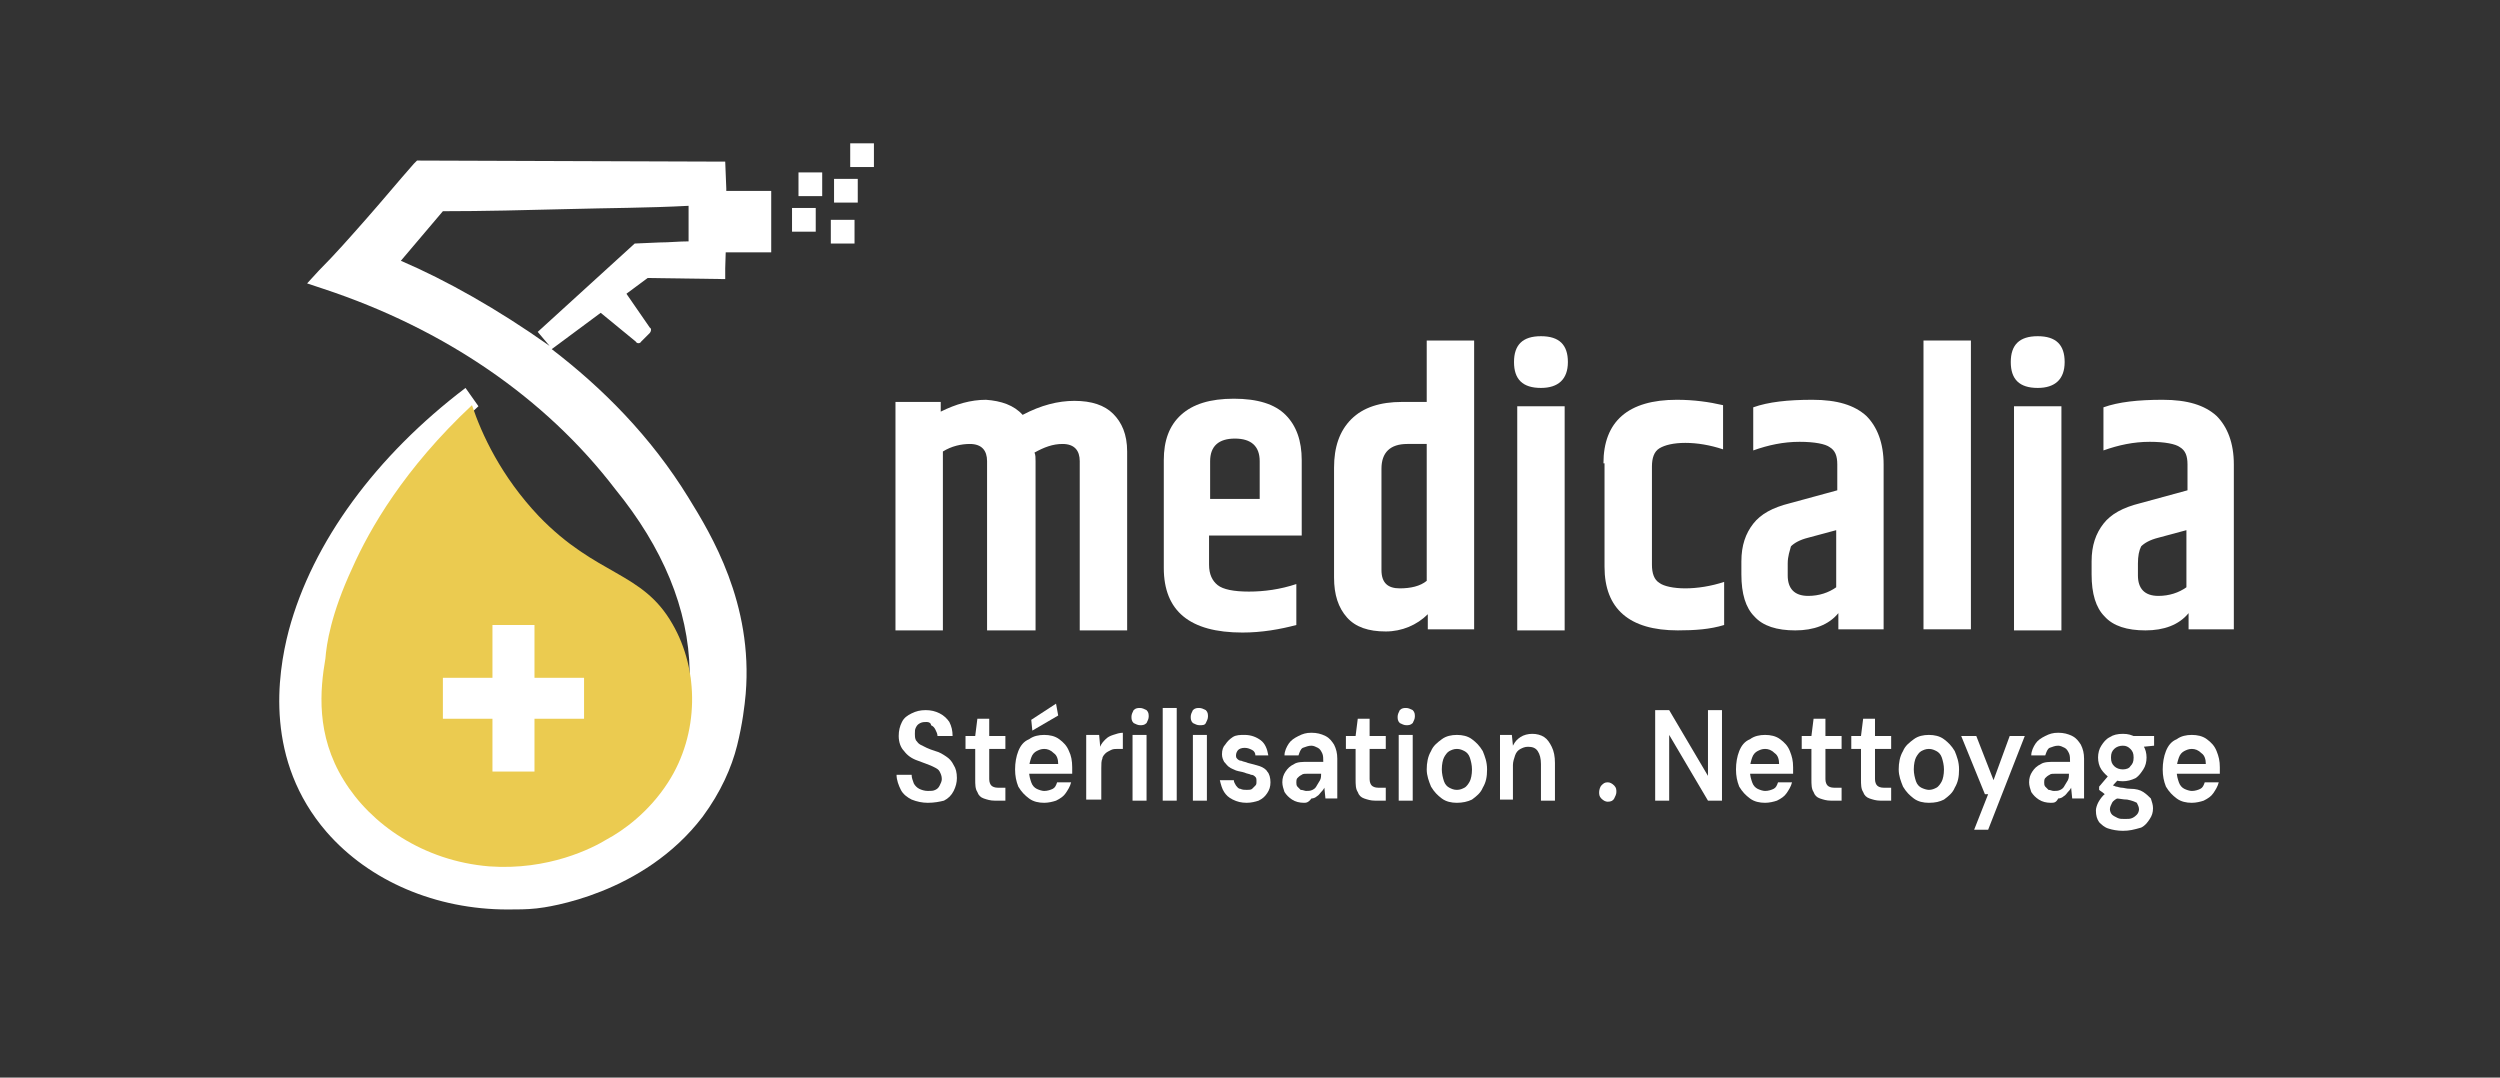 <?xml version="1.0" encoding="utf-8"?>
<!-- Generator: Adobe Illustrator 28.1.0, SVG Export Plug-In . SVG Version: 6.00 Build 0)  -->
<svg version="1.1" id="Calque_1" xmlns="http://www.w3.org/2000/svg" xmlns:xlink="http://www.w3.org/1999/xlink" x="0px" y="0px"
	 width="232px" height="100px" viewBox="0 0 232 100" style="enable-background:new 0 0 232 100;" xml:space="preserve">
<rect x="0" y="0" width="232" height="100" fill="#333333" stroke="none"/>
<style type="text/css">
	.st0{fill:#FFFFFF;}
	.st1{fill:#EBCB50;}
	.st2{fill:#606060;}
</style>
<g>
	<path class="st0" d="M63.9,46.2c-3.5-5.7-8-10.2-12.7-13.8l8.9-6.6l7.2,0.1l0-1c0.1-2.5,0.1-5,0.1-7.4l-0.1-2.5l-28.6-0.1l-0.3,0.3
		c-1.5,1.7-2.9,3.4-4.4,5.1c-1.5,1.7-2.9,3.3-4.4,4.8l-1.1,1.2l1.5,0.5c11.2,3.7,20.6,10.1,27.1,18.6c4.4,5.4,6.8,11.1,6.9,16.9
		c0.5,6.4-2,11.5-7.3,14.9c-6.6,4.5-16.9,3.2-22.9-2.9c-4.8-4.8-3.8-12-3.2-14.8c1.6-7.7,6.3-15,13.8-21.8L43.2,36
		c-8.3,6.3-14.2,14.3-16.4,22.5c-1.1,4.2-2.2,12.1,3.5,18.7c4,4.6,10.2,7.2,16.8,7.2c0.9,0,1.8,0,2.7-0.1c1-0.1,9.9-1.3,15.4-8.5
		c1.7-2.3,2.7-4.6,3.2-6.6c0.5-2,0.7-3.7,0.8-4.8C69.9,56,66,49.6,63.9,46.2z M37.2,24.2l3.9-4.6c3.8,0,7.7-0.1,11.7-0.2
		c3.6-0.1,7.3-0.1,11.1-0.3c0,1.1,0,2.2,0,3.3c-0.9,0-1.8,0.1-2.7,0.1l-2.3,0.1l-9,8.2l1.1,1.3C46.2,28.7,41.4,26,37.2,24.2z"/>
</g>
<path class="st0" d="M33.6,24.4c0.6,0.2,1.2,0.5,2,0.9L34.3,27L33.6,24.4z"/>
<path class="st1" d="M31.9,72.4c2.5,4.1,7.4,7.5,13.5,8c5.5,0.4,9.6-1.7,10.9-2.5c1.5-0.8,3.9-2.5,5.7-5.3
	c2.9-4.5,2.9-10.4,0.4-14.7c-2.8-4.9-7-4.4-12.4-10c-3.5-3.7-5.3-7.6-6.2-10.3c-6.3,5.9-9.5,11.5-11.1,15.1c-2,4.3-2.4,7.1-2.5,8.4
	C29.7,64,29.3,68.2,31.9,72.4z"/>
<path class="st0" d="M59.5,31.7l0.8-0.8c0.1-0.1,0.2-0.4,0-0.5l-2.9-4.2c-0.1-0.2-0.4-0.2-0.5,0L55.1,28c-0.2,0.1-0.2,0.4,0,0.5
	l3.9,3.2C59.1,31.9,59.4,31.9,59.5,31.7z"/>
<rect x="65.9" y="17.8" transform="matrix(4.400042e-11 -1 1 4.400042e-11 48.069 89.317)" class="st0" width="5.7" height="5.7"/>
<g>
	<rect x="74.1" y="16" class="st0" width="2.2" height="2.2"/>
	<rect x="77.4" y="16.6" class="st0" width="2.2" height="2.2"/>
	<rect x="77.1" y="20.4" class="st0" width="2.2" height="2.2"/>
	<rect x="78.9" y="13.3" class="st0" width="2.2" height="2.2"/>
	<rect x="73.5" y="19.3" class="st0" width="2.2" height="2.2"/>
</g>
<g>
	<path class="st0" d="M45.7,71.6v-4.9h-4.6v-3.8h4.6V58h3.9v4.9h4.6v3.8h-4.6v4.9H45.7z"/>
</g>
<g>
	<path class="st0" d="M94.9,38.5c1.7-0.9,3.3-1.3,4.8-1.3c1.6,0,2.8,0.4,3.6,1.2c0.8,0.8,1.3,1.9,1.3,3.5v16.6h-4.4V42.8
		c0-1-0.5-1.6-1.6-1.6c-0.9,0-1.7,0.3-2.6,0.8c0.1,0.2,0.1,0.5,0.1,0.8v15.7h-4.5V42.8c0-1-0.5-1.6-1.6-1.6c-0.8,0-1.7,0.2-2.5,0.7
		v16.6h-4.4V37.3h4.2v0.9c1.4-0.7,2.8-1.1,4.2-1.1C92.9,37.2,94.1,37.6,94.9,38.5z"/>
	<path class="st0" d="M108,52.7v-10c0-1.8,0.5-3.2,1.6-4.2c1.1-1,2.7-1.5,4.9-1.5s3.8,0.5,4.8,1.5c1,1,1.5,2.4,1.5,4.2v7h-8.6v2.7
		c0,0.9,0.3,1.5,0.8,1.9c0.5,0.4,1.5,0.6,2.9,0.6c1.4,0,2.9-0.2,4.4-0.7V58c-1.5,0.4-3.2,0.7-5,0.7C110.4,58.7,108,56.7,108,52.7z
		 M112.3,46.3h4.6v-3.5c0-1.4-0.8-2.1-2.3-2.1s-2.3,0.7-2.3,2.1V46.3z"/>
	<path class="st0" d="M132.4,31.6h4.4v26.8h-4.3V57c-1,1-2.4,1.6-3.9,1.6c-1.6,0-2.8-0.4-3.6-1.3c-0.8-0.9-1.2-2.1-1.2-3.7V43.4
		c0-1.9,0.5-3.4,1.6-4.5c1.1-1.1,2.7-1.6,4.7-1.6h2.3V31.6z M132.5,41.2h-1.9c-1.6,0-2.4,0.8-2.4,2.3v9.4c0,1.2,0.6,1.7,1.7,1.7
		c1,0,1.9-0.2,2.5-0.7V41.2z"/>
	<path class="st0" d="M143,36c-1.7,0-2.5-0.8-2.5-2.4c0-1.6,0.8-2.4,2.5-2.4c1.7,0,2.5,0.8,2.5,2.4C145.5,35.2,144.6,36,143,36z
		 M140.8,37.7h4.4v20.8h-4.4V37.7z"/>
	<path class="st0" d="M148.8,43c0-3.9,2.3-5.9,6.8-5.9c1.6,0,3,0.2,4.3,0.5v4.1c-1.2-0.4-2.4-0.6-3.5-0.6c-1.1,0-1.9,0.2-2.4,0.5
		c-0.5,0.3-0.7,0.9-0.7,1.7v9.1c0,0.8,0.2,1.4,0.7,1.7c0.4,0.3,1.3,0.5,2.4,0.5s2.4-0.2,3.6-0.6v4c-1.3,0.4-2.7,0.5-4.3,0.5
		c-4.5,0-6.8-2-6.8-5.9V43z"/>
	<path class="st0" d="M162.7,37.8c1.4-0.5,3.2-0.7,5.5-0.7c2.3,0,3.9,0.5,5,1.5c1,1,1.6,2.5,1.6,4.5v15.3h-4.2v-1.5
		c-0.9,1.1-2.3,1.6-4,1.6s-3-0.4-3.8-1.3c-0.8-0.8-1.2-2.1-1.2-3.9v-1.2c0-1.5,0.4-2.6,1.1-3.5c0.7-0.9,1.8-1.5,3.4-1.9l4.4-1.2
		v-2.4c0-0.8-0.2-1.3-0.7-1.6c-0.4-0.3-1.4-0.5-2.8-0.5c-1.5,0-2.9,0.3-4.3,0.8V37.8z M165.9,52.3v1.1c0,1.2,0.6,1.9,1.9,1.9
		c1,0,1.9-0.3,2.6-0.8v-5.3l-2.6,0.7c-0.8,0.2-1.3,0.5-1.6,0.8C166.1,51.1,165.9,51.6,165.9,52.3z"/>
	<path class="st0" d="M178.5,31.6h4.4v26.8h-4.4V31.6z"/>
	<path class="st0" d="M189.1,36c-1.7,0-2.5-0.8-2.5-2.4c0-1.6,0.8-2.4,2.5-2.4c1.7,0,2.5,0.8,2.5,2.4C191.6,35.2,190.7,36,189.1,36z
		 M186.9,37.7h4.4v20.8h-4.4V37.7z"/>
	<path class="st0" d="M195.2,37.8c1.4-0.5,3.2-0.7,5.5-0.7c2.3,0,3.9,0.5,5,1.5c1,1,1.6,2.5,1.6,4.5v15.3h-4.2v-1.5
		c-0.9,1.1-2.3,1.6-4,1.6s-3-0.4-3.8-1.3c-0.8-0.8-1.2-2.1-1.2-3.9v-1.2c0-1.5,0.4-2.6,1.1-3.5c0.7-0.9,1.8-1.5,3.4-1.9l4.4-1.2
		v-2.4c0-0.8-0.2-1.3-0.7-1.6c-0.4-0.3-1.4-0.5-2.8-0.5c-1.5,0-2.9,0.3-4.3,0.8V37.8z M198.4,52.3v1.1c0,1.2,0.6,1.9,1.9,1.9
		c1,0,1.9-0.3,2.6-0.8v-5.3l-2.6,0.7c-0.8,0.2-1.3,0.5-1.6,0.8C198.5,51.1,198.4,51.6,198.4,52.3z"/>
</g>
<path class="st2" d="M141.4-7v-5.3h1.5c0.5,0,1,0.1,1.4,0.3s0.6,0.5,0.8,0.9s0.3,0.9,0.3,1.4c0,0.5-0.1,1-0.3,1.4s-0.4,0.7-0.8,0.9
	S143.4-7,142.9-7H141.4z M142.2-7.8h0.7c0.4,0,0.7-0.1,1-0.2c0.2-0.1,0.4-0.4,0.5-0.6c0.1-0.3,0.2-0.6,0.2-1c0-0.4-0.1-0.7-0.2-1
	c-0.1-0.3-0.3-0.5-0.5-0.6s-0.6-0.2-1-0.2h-0.7V-7.8z"/>
<path class="st2" d="M147.7-6.9c-0.3,0-0.6-0.1-0.9-0.2c-0.3-0.2-0.5-0.4-0.6-0.7s-0.2-0.6-0.2-1c0-0.4,0.1-0.8,0.2-1.1
	c0.1-0.3,0.3-0.5,0.6-0.7c0.3-0.2,0.6-0.3,0.9-0.3c0.3,0,0.6,0.1,0.9,0.2s0.4,0.4,0.6,0.7s0.2,0.6,0.2,0.9c0,0.1,0,0.1,0,0.2
	c0,0.1,0,0.1,0,0.2h-2.8v-0.6h2c0-0.3-0.1-0.5-0.2-0.6c-0.2-0.2-0.4-0.2-0.6-0.2c-0.2,0-0.3,0-0.5,0.1c-0.1,0.1-0.2,0.2-0.3,0.4
	c-0.1,0.2-0.1,0.4-0.1,0.6v0.2c0,0.2,0,0.4,0.1,0.6c0.1,0.2,0.2,0.3,0.3,0.4c0.1,0.1,0.3,0.1,0.5,0.1c0.2,0,0.3,0,0.5-0.1
	c0.1-0.1,0.2-0.2,0.3-0.4h0.8c-0.1,0.2-0.2,0.4-0.3,0.6c-0.1,0.2-0.3,0.3-0.5,0.4C148.2-7,147.9-6.9,147.7-6.9z M147-11.1l-0.1-0.6
	l1.4-0.9l0.1,0.7L147-11.1z"/>
<path class="st2" d="M151.4-6.9c-0.3,0-0.6-0.1-0.8-0.2c-0.2-0.1-0.4-0.3-0.5-0.5c-0.1-0.2-0.2-0.4-0.2-0.7h0.8
	c0,0.1,0.1,0.2,0.1,0.3c0.1,0.1,0.1,0.2,0.2,0.2c0.1,0.1,0.2,0.1,0.4,0.1c0.1,0,0.2,0,0.3-0.1s0.1-0.1,0.2-0.2S152-8,152-8.1
	c0-0.1,0-0.2-0.1-0.3c-0.1-0.1-0.1-0.1-0.3-0.2s-0.2-0.1-0.4-0.1c-0.2,0-0.3-0.1-0.5-0.1s-0.3-0.1-0.4-0.2c-0.1-0.1-0.2-0.2-0.3-0.3
	S150-9.6,150-9.7c0-0.2,0.1-0.4,0.2-0.6c0.1-0.2,0.3-0.3,0.5-0.4s0.4-0.2,0.7-0.2c0.4,0,0.7,0.1,0.9,0.3c0.2,0.2,0.4,0.5,0.4,0.9
	h-0.8c0-0.1-0.1-0.2-0.2-0.3s-0.2-0.1-0.4-0.1c-0.2,0-0.3,0-0.4,0.1c-0.1,0.1-0.1,0.2-0.1,0.3c0,0.1,0,0.1,0.1,0.2
	c0.1,0.1,0.1,0.1,0.2,0.2c0.1,0,0.2,0.1,0.4,0.1c0.3,0.1,0.5,0.1,0.7,0.2c0.2,0.1,0.3,0.2,0.5,0.3c0.1,0.1,0.2,0.4,0.2,0.6
	c0,0.2-0.1,0.5-0.2,0.6c-0.1,0.2-0.3,0.3-0.5,0.4C152-7,151.7-6.9,151.4-6.9z"/>
<path class="st2" d="M154-11.4c-0.1,0-0.3-0.1-0.4-0.2c-0.1-0.1-0.1-0.2-0.1-0.4c0-0.2,0-0.3,0.1-0.4s0.2-0.1,0.4-0.1s0.3,0,0.4,0.1
	c0.1,0.1,0.1,0.2,0.1,0.4c0,0.2,0,0.3-0.1,0.4C154.3-11.5,154.2-11.4,154-11.4z M153.6-7v-3.8h0.8V-7H153.6z"/>
<path class="st2" d="M155.4-7v-3.8h0.7l0.1,0.6c0.1-0.2,0.3-0.4,0.4-0.5c0.2-0.1,0.4-0.2,0.7-0.2c0.3,0,0.5,0.1,0.7,0.2
	c0.2,0.1,0.3,0.3,0.4,0.6c0.1,0.2,0.2,0.6,0.2,0.9V-7h-0.8v-2.1c0-0.3-0.1-0.6-0.2-0.7c-0.1-0.2-0.3-0.3-0.6-0.3
	c-0.2,0-0.3,0-0.4,0.1s-0.2,0.2-0.3,0.4s-0.1,0.4-0.1,0.6v2H155.4z"/>
<path class="st2" d="M159.2-10.1v-0.8h2.1v0.8H159.2z M159.6-7v-4.2c0-0.3,0-0.5,0.1-0.7s0.2-0.3,0.4-0.4s0.4-0.1,0.6-0.1h0.4v0.8
	h-0.3c-0.1,0-0.3,0-0.3,0.1c-0.1,0.1-0.1,0.2-0.1,0.3V-7H159.6z"/>
<path class="st2" d="M163.4-6.9c-0.3,0-0.6-0.1-0.9-0.2c-0.3-0.2-0.5-0.4-0.6-0.7s-0.2-0.6-0.2-1c0-0.4,0.1-0.8,0.2-1.1
	c0.1-0.3,0.3-0.5,0.6-0.7c0.3-0.2,0.6-0.3,0.9-0.3c0.3,0,0.6,0.1,0.9,0.2s0.4,0.4,0.6,0.7s0.2,0.6,0.2,0.9c0,0.1,0,0.1,0,0.2
	c0,0.1,0,0.1,0,0.2h-2.8v-0.6h2c0-0.3-0.1-0.5-0.2-0.6c-0.2-0.2-0.4-0.2-0.6-0.2c-0.2,0-0.3,0-0.5,0.1c-0.1,0.1-0.2,0.2-0.3,0.4
	c-0.1,0.2-0.1,0.4-0.1,0.6v0.2c0,0.2,0,0.4,0.1,0.6c0.1,0.2,0.2,0.3,0.3,0.4c0.1,0.1,0.3,0.1,0.5,0.1c0.2,0,0.3,0,0.5-0.1
	c0.1-0.1,0.2-0.2,0.3-0.4h0.8c-0.1,0.2-0.2,0.4-0.3,0.6c-0.1,0.2-0.3,0.3-0.5,0.4C163.9-7,163.6-6.9,163.4-6.9z"/>
<path class="st2" d="M167.4-6.9c-0.3,0-0.6-0.1-0.9-0.3c-0.3-0.2-0.5-0.4-0.6-0.7s-0.2-0.6-0.2-1c0-0.4,0.1-0.7,0.2-1
	s0.4-0.5,0.6-0.7c0.3-0.2,0.6-0.3,0.9-0.3c0.4,0,0.8,0.1,1.1,0.4c0.3,0.2,0.5,0.6,0.6,1h-0.9c0-0.2-0.1-0.3-0.3-0.5
	c-0.1-0.1-0.3-0.2-0.5-0.2c-0.2,0-0.3,0-0.5,0.1s-0.2,0.2-0.3,0.4s-0.1,0.4-0.1,0.7c0,0.2,0,0.4,0.1,0.5c0,0.2,0.1,0.3,0.2,0.4
	c0.1,0.1,0.2,0.2,0.3,0.2c0.1,0.1,0.2,0.1,0.4,0.1c0.1,0,0.2,0,0.4-0.1c0.1,0,0.2-0.1,0.3-0.2c0.1-0.1,0.1-0.2,0.2-0.3h0.9
	c-0.1,0.4-0.3,0.8-0.6,1S167.8-6.9,167.4-6.9z"/>
<path class="st2" d="M171.2-7c-0.2,0-0.4,0-0.6-0.1s-0.3-0.2-0.4-0.4c-0.1-0.2-0.1-0.4-0.1-0.8v-1.8h-0.6v-0.8h0.6l0.1-1h0.7v1h0.9
	v0.8h-0.9v1.8c0,0.2,0,0.3,0.1,0.4c0.1,0.1,0.2,0.1,0.4,0.1h0.4V-7H171.2z"/>
<path class="st2" d="M173-11.4c-0.1,0-0.3-0.1-0.4-0.2c-0.1-0.1-0.1-0.2-0.1-0.4c0-0.2,0-0.3,0.1-0.4s0.2-0.1,0.4-0.1s0.3,0,0.4,0.1
	c0.1,0.1,0.1,0.2,0.1,0.4c0,0.2,0,0.3-0.1,0.4C173.3-11.5,173.2-11.4,173-11.4z M172.6-7v-3.8h0.8V-7H172.6z"/>
<path class="st2" d="M176-6.9c-0.3,0-0.6-0.1-0.9-0.3c-0.3-0.2-0.5-0.4-0.6-0.7s-0.2-0.6-0.2-1c0-0.4,0.1-0.7,0.2-1s0.4-0.5,0.6-0.7
	c0.3-0.2,0.6-0.3,0.9-0.3s0.6,0.1,0.9,0.3c0.3,0.2,0.5,0.4,0.6,0.7c0.1,0.3,0.2,0.6,0.2,1s-0.1,0.7-0.2,1c-0.1,0.3-0.4,0.5-0.6,0.7
	C176.6-7,176.3-6.9,176-6.9z M176-7.7c0.2,0,0.3,0,0.4-0.1c0.1-0.1,0.2-0.2,0.3-0.4s0.1-0.4,0.1-0.7c0-0.3,0-0.5-0.1-0.7
	s-0.2-0.3-0.3-0.4c-0.1-0.1-0.3-0.1-0.4-0.1c-0.2,0-0.3,0-0.4,0.1c-0.1,0.1-0.2,0.2-0.3,0.4s-0.1,0.4-0.1,0.7c0,0.3,0,0.5,0.1,0.7
	s0.2,0.3,0.3,0.4C175.7-7.8,175.8-7.7,176-7.7z"/>
<path class="st2" d="M178.5-7v-3.8h0.7l0.1,0.6c0.1-0.2,0.3-0.4,0.4-0.5c0.2-0.1,0.4-0.2,0.7-0.2c0.3,0,0.5,0.1,0.7,0.2
	c0.2,0.1,0.3,0.3,0.4,0.6c0.1,0.2,0.2,0.6,0.2,0.9V-7h-0.8v-2.1c0-0.3-0.1-0.6-0.2-0.7c-0.1-0.2-0.3-0.3-0.6-0.3
	c-0.2,0-0.3,0-0.4,0.1s-0.2,0.2-0.3,0.4s-0.1,0.4-0.1,0.6v2H178.5z"/>
<path class="st0" d="M149.2,74.4c-0.2,0-0.4-0.1-0.6-0.3c-0.2-0.2-0.2-0.4-0.2-0.6c0-0.2,0.1-0.5,0.2-0.6c0.2-0.2,0.3-0.3,0.6-0.3
	c0.2,0,0.4,0.1,0.6,0.3c0.2,0.2,0.2,0.4,0.2,0.6c0,0.2-0.1,0.4-0.2,0.6C149.7,74.3,149.5,74.4,149.2,74.4z"/>
<path class="st0" d="M86.1,74.5c-0.5,0-1-0.1-1.5-0.3c-0.4-0.2-0.8-0.5-1-0.9c-0.2-0.4-0.4-0.9-0.4-1.4h1.4c0,0.3,0.1,0.5,0.2,0.8
	c0.1,0.2,0.3,0.4,0.5,0.5c0.2,0.1,0.5,0.2,0.8,0.2c0.3,0,0.5,0,0.7-0.1c0.2-0.1,0.3-0.2,0.4-0.4c0.1-0.2,0.2-0.4,0.2-0.6
	c0-0.3-0.1-0.5-0.2-0.7c-0.1-0.2-0.3-0.3-0.5-0.4c-0.2-0.1-0.4-0.2-0.7-0.3c-0.3-0.1-0.5-0.2-0.8-0.3c-0.6-0.2-1-0.5-1.3-0.9
	c-0.3-0.3-0.5-0.8-0.5-1.4c0-0.5,0.1-0.9,0.3-1.3c0.2-0.4,0.5-0.6,0.9-0.8c0.4-0.2,0.8-0.3,1.3-0.3c0.5,0,0.9,0.1,1.3,0.3
	c0.4,0.2,0.7,0.5,0.9,0.8c0.2,0.4,0.3,0.8,0.3,1.3h-1.4c0-0.2-0.1-0.4-0.2-0.6c-0.1-0.2-0.2-0.3-0.4-0.4C86.4,67.1,86.2,67,86,67
	c-0.2,0-0.4,0-0.6,0.1c-0.2,0.1-0.3,0.2-0.4,0.4c-0.1,0.2-0.1,0.3-0.1,0.6c0,0.2,0,0.4,0.1,0.6c0.1,0.1,0.2,0.3,0.4,0.4
	c0.2,0.1,0.4,0.2,0.6,0.3c0.2,0.1,0.5,0.2,0.8,0.3c0.4,0.1,0.7,0.3,1,0.5c0.3,0.2,0.5,0.4,0.7,0.8c0.2,0.3,0.3,0.7,0.3,1.2
	c0,0.4-0.1,0.8-0.3,1.2c-0.2,0.4-0.5,0.7-0.9,0.9C87.2,74.4,86.7,74.5,86.1,74.5z"/>
<path class="st0" d="M92.3,74.3c-0.4,0-0.7-0.1-1-0.2c-0.3-0.1-0.5-0.3-0.6-0.6c-0.2-0.3-0.2-0.7-0.2-1.2v-2.8h-0.9v-1.2h0.9
	l0.2-1.6h1.1v1.6h1.5v1.2h-1.5v2.8c0,0.3,0.1,0.5,0.2,0.6c0.1,0.1,0.3,0.2,0.6,0.2h0.7v1.2H92.3z"/>
<path class="st0" d="M96.9,74.5c-0.5,0-1-0.1-1.4-0.4c-0.4-0.3-0.7-0.6-1-1.1c-0.2-0.5-0.3-1-0.3-1.6c0-0.6,0.1-1.2,0.3-1.7
	c0.2-0.5,0.5-0.9,1-1.1c0.4-0.3,0.9-0.4,1.4-0.4c0.5,0,1,0.1,1.4,0.4s0.7,0.6,0.9,1.1c0.2,0.4,0.3,0.9,0.3,1.5c0,0.1,0,0.2,0,0.3
	c0,0.1,0,0.2,0,0.3h-4.4v-0.9h3.1c0-0.4-0.1-0.8-0.4-1c-0.3-0.3-0.6-0.4-0.9-0.4c-0.3,0-0.5,0.1-0.7,0.2c-0.2,0.1-0.4,0.3-0.5,0.6
	c-0.1,0.3-0.2,0.6-0.2,1v0.3c0,0.4,0.1,0.7,0.2,1c0.1,0.3,0.3,0.5,0.5,0.6c0.2,0.1,0.5,0.2,0.7,0.2c0.3,0,0.6-0.1,0.8-0.2
	c0.2-0.1,0.3-0.3,0.4-0.6h1.3c-0.1,0.4-0.3,0.7-0.5,1c-0.2,0.3-0.5,0.5-0.9,0.7C97.7,74.4,97.3,74.5,96.9,74.5z M95.8,67.8l-0.1-1
	l2.3-1.5l0.2,1.1L95.8,67.8z"/>
<path class="st0" d="M100.8,74.3v-6.1h1.2l0.1,1.1c0.1-0.3,0.3-0.5,0.5-0.7c0.2-0.2,0.4-0.3,0.7-0.4c0.3-0.1,0.6-0.2,0.9-0.2v1.5
	h-0.5c-0.2,0-0.4,0-0.6,0.1c-0.2,0.1-0.4,0.2-0.5,0.3c-0.1,0.1-0.3,0.3-0.3,0.5c-0.1,0.2-0.1,0.5-0.1,0.9v2.9H100.8z"/>
<path class="st0" d="M105.8,67.3c-0.2,0-0.4-0.1-0.6-0.2c-0.2-0.2-0.2-0.4-0.2-0.6c0-0.2,0.1-0.4,0.2-0.6c0.2-0.2,0.4-0.2,0.6-0.2
	s0.4,0.1,0.6,0.2c0.2,0.2,0.2,0.4,0.2,0.6c0,0.2-0.1,0.4-0.2,0.6C106.2,67.3,106,67.3,105.8,67.3z M105.1,74.3v-6.1h1.3v6.1H105.1z"
	/>
<path class="st0" d="M107.9,74.3v-8.6h1.3v8.6H107.9z"/>
<path class="st0" d="M111.3,67.3c-0.2,0-0.4-0.1-0.6-0.2c-0.2-0.2-0.2-0.4-0.2-0.6c0-0.2,0.1-0.4,0.2-0.6c0.2-0.2,0.4-0.2,0.6-0.2
	s0.4,0.1,0.6,0.2c0.2,0.2,0.2,0.4,0.2,0.6c0,0.2-0.1,0.4-0.2,0.6C111.8,67.3,111.6,67.3,111.3,67.3z M110.7,74.3v-6.1h1.3v6.1H110.7
	z"/>
<path class="st0" d="M115.7,74.5c-0.5,0-0.9-0.1-1.3-0.3c-0.4-0.2-0.6-0.4-0.8-0.7c-0.2-0.3-0.3-0.7-0.4-1.1h1.3
	c0,0.2,0.1,0.3,0.2,0.5c0.1,0.1,0.2,0.3,0.4,0.3c0.2,0.1,0.4,0.1,0.6,0.1c0.2,0,0.4,0,0.5-0.1s0.2-0.2,0.3-0.3
	c0.1-0.1,0.1-0.2,0.1-0.4c0-0.2,0-0.3-0.1-0.4c-0.1-0.1-0.2-0.2-0.4-0.2c-0.2-0.1-0.4-0.1-0.6-0.2c-0.3-0.1-0.5-0.1-0.8-0.2
	c-0.2-0.1-0.5-0.2-0.6-0.3c-0.2-0.1-0.3-0.3-0.5-0.5c-0.1-0.2-0.2-0.4-0.2-0.7c0-0.4,0.1-0.7,0.3-0.9c0.2-0.3,0.4-0.5,0.7-0.7
	c0.3-0.2,0.7-0.2,1.1-0.2c0.6,0,1.1,0.2,1.5,0.5c0.4,0.3,0.6,0.8,0.7,1.4h-1.2c0-0.2-0.1-0.4-0.3-0.5s-0.4-0.2-0.7-0.2
	c-0.3,0-0.5,0.1-0.6,0.2c-0.1,0.1-0.2,0.3-0.2,0.5c0,0.1,0,0.2,0.1,0.3c0.1,0.1,0.2,0.2,0.4,0.2c0.2,0.1,0.4,0.1,0.6,0.2
	c0.4,0.1,0.8,0.2,1.1,0.3c0.3,0.1,0.6,0.3,0.7,0.5c0.2,0.2,0.3,0.6,0.3,1c0,0.4-0.1,0.7-0.3,1c-0.2,0.3-0.4,0.5-0.8,0.7
	C116.5,74.4,116.1,74.5,115.7,74.5z"/>
<path class="st0" d="M121,74.5c-0.4,0-0.8-0.1-1.1-0.3c-0.3-0.2-0.5-0.4-0.7-0.7c-0.1-0.3-0.2-0.6-0.2-0.9c0-0.4,0.1-0.7,0.3-1
	c0.2-0.3,0.4-0.5,0.8-0.7c0.3-0.2,0.8-0.2,1.3-0.2h1.4c0-0.3,0-0.6-0.1-0.8c-0.1-0.2-0.2-0.4-0.4-0.5c-0.2-0.1-0.4-0.2-0.6-0.2
	c-0.3,0-0.5,0.1-0.8,0.2c-0.2,0.1-0.3,0.4-0.4,0.7h-1.3c0-0.4,0.2-0.8,0.4-1.1c0.2-0.3,0.5-0.5,0.9-0.7c0.4-0.2,0.7-0.3,1.2-0.3
	c0.5,0,0.9,0.1,1.3,0.3c0.4,0.2,0.6,0.5,0.8,0.8c0.2,0.4,0.3,0.8,0.3,1.3v3.7h-1.1l-0.1-1c-0.1,0.2-0.2,0.3-0.3,0.4
	c-0.1,0.1-0.2,0.3-0.4,0.4c-0.1,0.1-0.3,0.2-0.5,0.2C121.4,74.5,121.2,74.5,121,74.5z M121.2,73.4c0.2,0,0.4,0,0.6-0.1
	c0.2-0.1,0.3-0.2,0.4-0.4c0.1-0.2,0.2-0.3,0.3-0.5c0.1-0.2,0.1-0.4,0.1-0.6v0h-1.2c-0.3,0-0.5,0-0.6,0.1c-0.2,0.1-0.3,0.2-0.4,0.3
	c-0.1,0.1-0.1,0.3-0.1,0.4s0,0.3,0.1,0.4c0.1,0.1,0.2,0.2,0.3,0.3C120.9,73.3,121.1,73.4,121.2,73.4z"/>
<path class="st0" d="M127.6,74.3c-0.4,0-0.7-0.1-1-0.2c-0.3-0.1-0.5-0.3-0.6-0.6c-0.2-0.3-0.2-0.7-0.2-1.2v-2.8h-0.9v-1.2h0.9
	l0.2-1.6h1.1v1.6h1.5v1.2h-1.5v2.8c0,0.3,0.1,0.5,0.2,0.6c0.1,0.1,0.3,0.2,0.6,0.2h0.7v1.2H127.6z"/>
<path class="st0" d="M130.5,67.3c-0.2,0-0.4-0.1-0.6-0.2c-0.2-0.2-0.2-0.4-0.2-0.6c0-0.2,0.1-0.4,0.2-0.6c0.2-0.2,0.4-0.2,0.6-0.2
	s0.4,0.1,0.6,0.2c0.2,0.2,0.2,0.4,0.2,0.6c0,0.2-0.1,0.4-0.2,0.6C130.9,67.3,130.7,67.3,130.5,67.3z M129.8,74.3v-6.1h1.3v6.1H129.8
	z"/>
<path class="st0" d="M135.2,74.5c-0.5,0-1-0.1-1.4-0.4c-0.4-0.3-0.7-0.6-1-1.1c-0.2-0.5-0.4-1-0.4-1.6c0-0.6,0.1-1.2,0.4-1.7
	c0.2-0.5,0.6-0.8,1-1.1c0.4-0.3,0.9-0.4,1.4-0.4c0.5,0,1,0.1,1.4,0.4c0.4,0.3,0.7,0.6,1,1.1c0.2,0.5,0.4,1,0.4,1.7s-0.1,1.2-0.4,1.7
	c-0.2,0.5-0.6,0.8-1,1.1C136.2,74.4,135.7,74.5,135.2,74.5z M135.2,73.3c0.3,0,0.5-0.1,0.7-0.2c0.2-0.1,0.4-0.4,0.5-0.6
	s0.2-0.6,0.2-1.1c0-0.4-0.1-0.8-0.2-1.1s-0.3-0.5-0.5-0.6c-0.2-0.1-0.4-0.2-0.7-0.2c-0.3,0-0.5,0.1-0.7,0.2
	c-0.2,0.1-0.4,0.4-0.5,0.6s-0.2,0.6-0.2,1.1c0,0.4,0.1,0.8,0.2,1.1s0.3,0.5,0.5,0.6C134.7,73.2,134.9,73.3,135.2,73.3z"/>
<path class="st0" d="M139.2,74.3v-6.1h1.1l0.1,1c0.2-0.4,0.4-0.6,0.7-0.8c0.3-0.2,0.7-0.3,1.1-0.3c0.4,0,0.8,0.1,1.1,0.3
	c0.3,0.2,0.5,0.5,0.7,0.9c0.2,0.4,0.3,0.9,0.3,1.5v3.5H143v-3.4c0-0.5-0.1-0.9-0.3-1.2c-0.2-0.3-0.5-0.4-0.9-0.4
	c-0.3,0-0.5,0.1-0.7,0.2c-0.2,0.1-0.4,0.3-0.5,0.6c-0.1,0.3-0.2,0.6-0.2,0.9v3.2H139.2z"/>
<path class="st0" d="M153.6,74.3v-8.4h1.3l3.6,6.1v-6.1h1.3v8.4h-1.3l-3.6-6.1v6.1H153.6z"/>
<path class="st0" d="M163.8,74.5c-0.5,0-1-0.1-1.4-0.4c-0.4-0.3-0.7-0.6-1-1.1c-0.2-0.5-0.3-1-0.3-1.6c0-0.6,0.1-1.2,0.3-1.7
	c0.2-0.5,0.5-0.9,1-1.1c0.4-0.3,0.9-0.4,1.4-0.4c0.5,0,1,0.1,1.4,0.4s0.7,0.6,0.9,1.1s0.3,0.9,0.3,1.5c0,0.1,0,0.2,0,0.3
	c0,0.1,0,0.2,0,0.3H162v-0.9h3.1c0-0.4-0.1-0.8-0.4-1c-0.3-0.3-0.6-0.4-0.9-0.4c-0.3,0-0.5,0.1-0.7,0.2c-0.2,0.1-0.4,0.3-0.5,0.6
	c-0.1,0.3-0.2,0.6-0.2,1v0.3c0,0.4,0.1,0.7,0.2,1c0.1,0.3,0.3,0.5,0.5,0.6c0.2,0.1,0.5,0.2,0.7,0.2c0.3,0,0.6-0.1,0.8-0.2
	c0.2-0.1,0.3-0.3,0.4-0.6h1.3c-0.1,0.4-0.3,0.7-0.5,1c-0.2,0.3-0.5,0.5-0.9,0.7C164.6,74.4,164.2,74.5,163.8,74.5z"/>
<path class="st0" d="M169.9,74.3c-0.4,0-0.7-0.1-1-0.2c-0.3-0.1-0.5-0.3-0.6-0.6c-0.2-0.3-0.2-0.7-0.2-1.2v-2.8h-0.9v-1.2h0.9
	l0.2-1.6h1.1v1.6h1.5v1.2h-1.5v2.8c0,0.3,0.1,0.5,0.2,0.6c0.1,0.1,0.3,0.2,0.6,0.2h0.7v1.2H169.9z"/>
<path class="st0" d="M174.5,74.3c-0.4,0-0.7-0.1-1-0.2c-0.3-0.1-0.5-0.3-0.6-0.6c-0.2-0.3-0.2-0.7-0.2-1.2v-2.8h-0.9v-1.2h0.9
	l0.2-1.6h1.1v1.6h1.5v1.2h-1.5v2.8c0,0.3,0.1,0.5,0.2,0.6c0.1,0.1,0.3,0.2,0.6,0.2h0.7v1.2H174.5z"/>
<path class="st0" d="M179,74.5c-0.5,0-1-0.1-1.4-0.4c-0.4-0.3-0.7-0.6-1-1.1c-0.2-0.5-0.4-1-0.4-1.6c0-0.6,0.1-1.2,0.4-1.7
	c0.2-0.5,0.6-0.8,1-1.1c0.4-0.3,0.9-0.4,1.4-0.4c0.5,0,1,0.1,1.4,0.4c0.4,0.3,0.7,0.6,1,1.1c0.2,0.5,0.4,1,0.4,1.7s-0.1,1.2-0.4,1.7
	c-0.2,0.5-0.6,0.8-1,1.1C180,74.4,179.6,74.5,179,74.5z M179,73.3c0.3,0,0.5-0.1,0.7-0.2c0.2-0.1,0.4-0.4,0.5-0.6s0.2-0.6,0.2-1.1
	c0-0.4-0.1-0.8-0.2-1.1s-0.3-0.5-0.5-0.6c-0.2-0.1-0.4-0.2-0.7-0.2c-0.3,0-0.5,0.1-0.7,0.2c-0.2,0.1-0.4,0.4-0.5,0.6
	s-0.2,0.6-0.2,1.1c0,0.4,0.1,0.8,0.2,1.1s0.3,0.5,0.5,0.6C178.5,73.2,178.8,73.3,179,73.3z"/>
<path class="st0" d="M183.2,77l1.3-3.3h-0.3l-2.2-5.4h1.4l1.6,4.1l1.5-4.1h1.4l-3.4,8.7H183.2z"/>
<path class="st0" d="M190.3,74.5c-0.4,0-0.8-0.1-1.1-0.3c-0.3-0.2-0.5-0.4-0.7-0.7c-0.1-0.3-0.2-0.6-0.2-0.9c0-0.4,0.1-0.7,0.3-1
	c0.2-0.3,0.4-0.5,0.8-0.7c0.3-0.2,0.8-0.2,1.3-0.2h1.4c0-0.3,0-0.6-0.1-0.8c-0.1-0.2-0.2-0.4-0.4-0.5c-0.2-0.1-0.4-0.2-0.6-0.2
	c-0.3,0-0.5,0.1-0.8,0.2c-0.2,0.1-0.3,0.4-0.4,0.7h-1.3c0-0.4,0.2-0.8,0.4-1.1c0.2-0.3,0.5-0.5,0.9-0.7c0.4-0.2,0.7-0.3,1.2-0.3
	c0.5,0,0.9,0.1,1.3,0.3c0.4,0.2,0.6,0.5,0.8,0.8c0.2,0.4,0.3,0.8,0.3,1.3v3.7h-1.1l-0.1-1c-0.1,0.2-0.2,0.3-0.3,0.4
	c-0.1,0.1-0.2,0.3-0.4,0.4c-0.1,0.1-0.3,0.2-0.5,0.2C190.8,74.5,190.6,74.5,190.3,74.5z M190.6,73.4c0.2,0,0.4,0,0.6-0.1
	c0.2-0.1,0.3-0.2,0.4-0.4c0.1-0.2,0.2-0.3,0.3-0.5c0.1-0.2,0.1-0.4,0.1-0.6v0h-1.2c-0.3,0-0.5,0-0.6,0.1c-0.2,0.1-0.3,0.2-0.4,0.3
	c-0.1,0.1-0.1,0.3-0.1,0.4s0,0.3,0.1,0.4c0.1,0.1,0.2,0.2,0.3,0.3C190.3,73.3,190.4,73.4,190.6,73.4z"/>
<path class="st0" d="M197,77.1c-0.5,0-1-0.1-1.3-0.2c-0.4-0.1-0.7-0.4-0.9-0.6c-0.2-0.3-0.3-0.6-0.3-1.1c0-0.2,0.1-0.5,0.2-0.7
	c0.1-0.2,0.3-0.5,0.5-0.7c0.2-0.2,0.5-0.4,0.9-0.5l0.6,0.7c-0.3,0.1-0.6,0.3-0.7,0.5c-0.1,0.2-0.2,0.4-0.2,0.6
	c0,0.2,0.1,0.4,0.2,0.5c0.1,0.1,0.3,0.2,0.5,0.3c0.2,0.1,0.4,0.1,0.7,0.1c0.3,0,0.5,0,0.7-0.1c0.2-0.1,0.3-0.2,0.4-0.3
	c0.1-0.1,0.2-0.3,0.2-0.5c0-0.2-0.1-0.4-0.2-0.6c-0.2-0.1-0.4-0.2-0.9-0.3c-0.4,0-0.7-0.1-1-0.1c-0.3-0.1-0.5-0.1-0.7-0.2
	c-0.2-0.1-0.4-0.2-0.5-0.3c-0.1-0.1-0.3-0.2-0.4-0.3v-0.3l1.1-1.3l1,0.3l-1.3,1.4l0.3-0.7c0.1,0.1,0.1,0.1,0.2,0.2
	c0.1,0,0.2,0.1,0.3,0.1s0.3,0.1,0.5,0.1c0.2,0,0.4,0.1,0.8,0.1c0.5,0,0.9,0.1,1.2,0.3c0.3,0.2,0.5,0.4,0.7,0.6
	c0.1,0.3,0.2,0.6,0.2,0.9c0,0.4-0.1,0.7-0.3,1c-0.2,0.3-0.4,0.6-0.8,0.8C198,77,197.6,77.1,197,77.1z M197,72.5
	c-0.5,0-0.8-0.1-1.2-0.3c-0.3-0.2-0.6-0.5-0.8-0.8c-0.2-0.3-0.3-0.7-0.3-1.1c0-0.4,0.1-0.8,0.3-1.1c0.2-0.3,0.4-0.6,0.8-0.8
	c0.3-0.2,0.7-0.3,1.2-0.3s0.8,0.1,1.2,0.3c0.3,0.2,0.6,0.5,0.7,0.8c0.2,0.3,0.3,0.7,0.3,1.1c0,0.4-0.1,0.8-0.3,1.1
	c-0.2,0.3-0.4,0.6-0.7,0.8C197.8,72.4,197.4,72.5,197,72.5z M197,71.4c0.3,0,0.6-0.1,0.7-0.3c0.2-0.2,0.3-0.4,0.3-0.8
	s-0.1-0.6-0.3-0.8c-0.2-0.2-0.4-0.3-0.7-0.3s-0.6,0.1-0.8,0.3c-0.2,0.2-0.3,0.4-0.3,0.8s0.1,0.6,0.3,0.8
	C196.4,71.3,196.7,71.4,197,71.4z M197.9,69.4l-0.2-1.1h2.2v0.9L197.9,69.4z"/>
<path class="st0" d="M203.4,74.5c-0.5,0-1-0.1-1.4-0.4c-0.4-0.3-0.7-0.6-1-1.1c-0.2-0.5-0.3-1-0.3-1.6c0-0.6,0.1-1.2,0.3-1.7
	c0.2-0.5,0.5-0.9,1-1.1c0.4-0.3,0.9-0.4,1.4-0.4c0.5,0,1,0.1,1.4,0.4c0.4,0.3,0.7,0.6,0.9,1.1s0.3,0.9,0.3,1.5c0,0.1,0,0.2,0,0.3
	c0,0.1,0,0.2,0,0.3h-4.4v-0.9h3.1c0-0.4-0.1-0.8-0.4-1c-0.3-0.3-0.6-0.4-0.9-0.4c-0.3,0-0.5,0.1-0.7,0.2c-0.2,0.1-0.4,0.3-0.5,0.6
	c-0.1,0.3-0.2,0.6-0.2,1v0.3c0,0.4,0.1,0.7,0.2,1c0.1,0.3,0.3,0.5,0.5,0.6c0.2,0.1,0.5,0.2,0.7,0.2c0.3,0,0.6-0.1,0.8-0.2
	c0.2-0.1,0.3-0.3,0.4-0.6h1.3c-0.1,0.4-0.3,0.7-0.5,1c-0.2,0.3-0.5,0.5-0.9,0.7C204.2,74.4,203.8,74.5,203.4,74.5z"/>
</svg>

